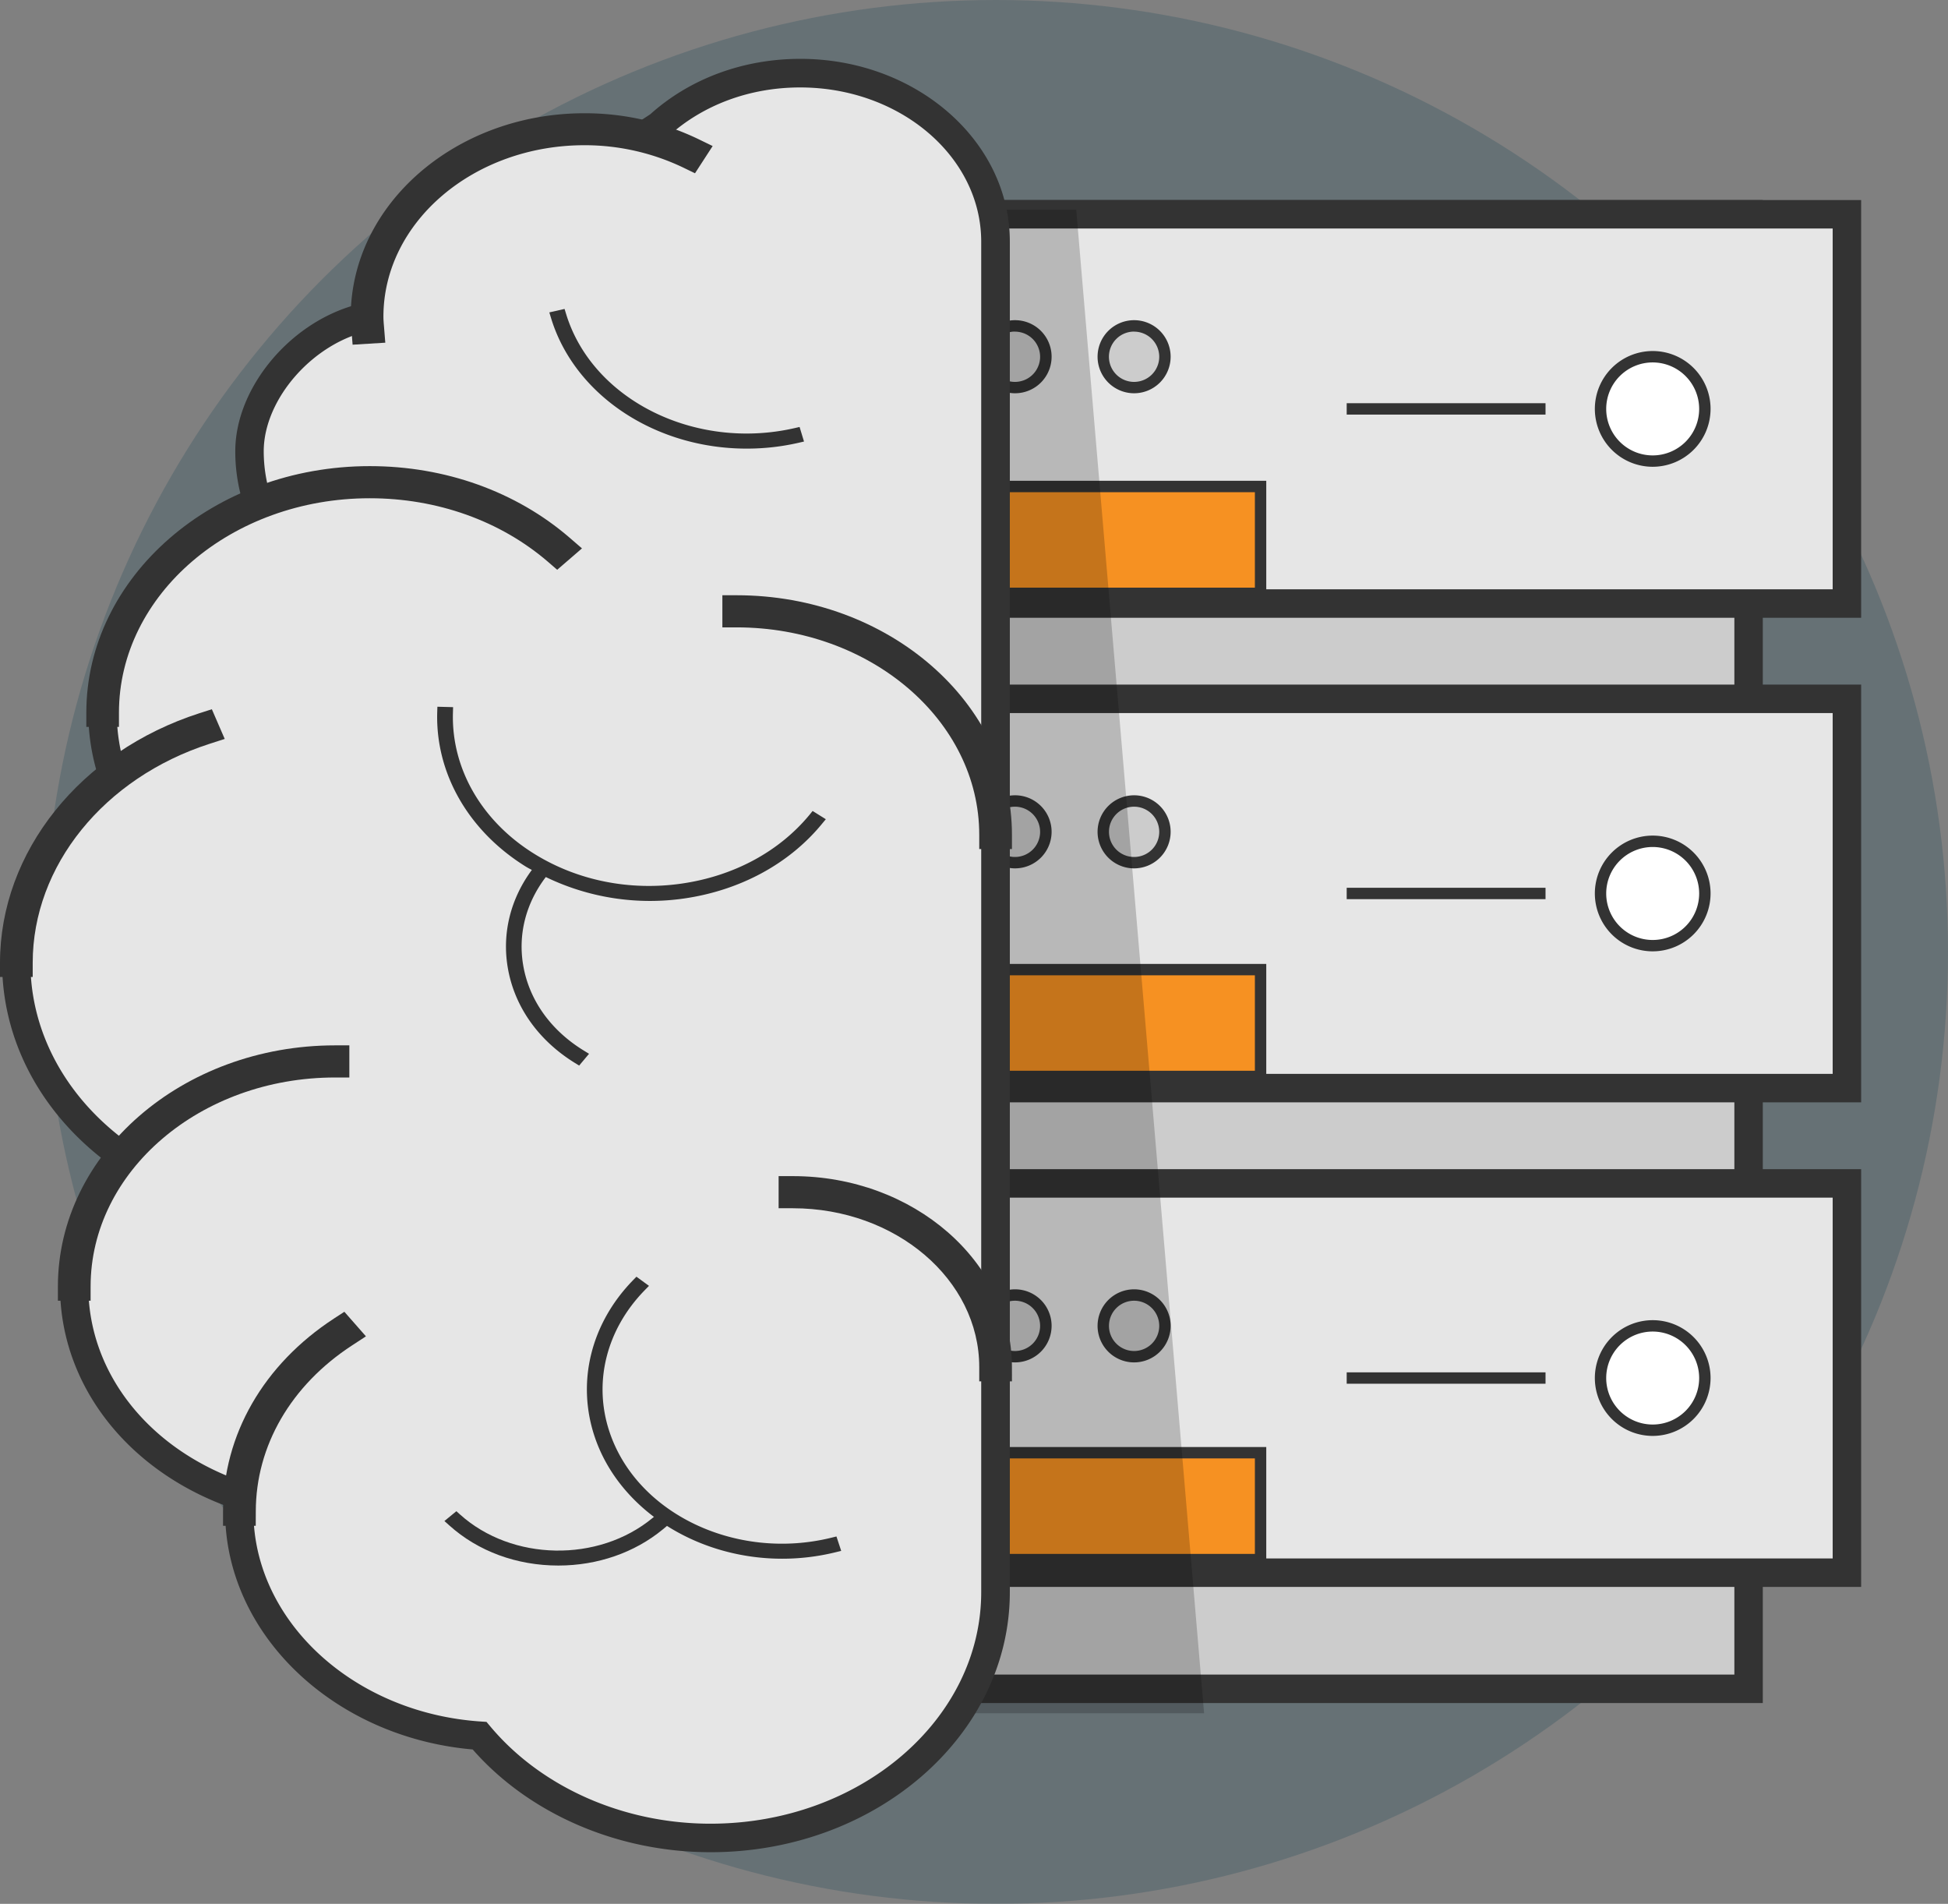 <svg xmlns="http://www.w3.org/2000/svg" viewBox="0 0 992.89 970.18"><rect x="0" y="0" width="992.89" height="970.18" fill="#808080" stroke="none"/><defs><style>.cls-1{fill:#003b4c;}.cls-1,.cls-7{opacity:0.2;}.cls-2{fill:#ccc;}.cls-3{fill:#333;}.cls-4{fill:#e6e6e6;}.cls-5{fill:#f69122;}.cls-6{fill:#fff;}</style></defs><title>Galvanize Think Like a Data Scientist</title><g id="Layer_2" data-name="Layer 2"><g id="Layer_1-2" data-name="Layer 1"><ellipse class="cls-1" cx="507.6" cy="485.09" rx="485.29" ry="485.09"/><rect class="cls-2" x="284.4" y="109.19" width="606.84" height="751.41"/><path class="cls-3" d="M898.49,867.85H277.15V101.94H898.49ZM291.65,853.34H884V116.44H291.65Z"/><rect class="cls-4" x="254.04" y="603.05" width="687.33" height="198.36"/><path class="cls-3" d="M948.62,808.67H246.79V595.79H948.62ZM261.29,794.16H934.11V610.3H261.29Z"/><rect class="cls-4" x="254.04" y="356.12" width="687.33" height="198.36"/><path class="cls-3" d="M948.62,561.74H246.79V348.86H948.62ZM261.29,547.23H934.11V363.37H261.29Z"/><rect class="cls-4" x="254.04" y="109.19" width="687.33" height="198.36"/><path class="cls-3" d="M948.62,314.81H246.79V101.94H948.62ZM261.29,300.3H934.11V116.44H261.29Z"/><rect class="cls-5" x="365.86" y="247.91" width="276.65" height="54.45"/><path class="cls-3" d="M645.41,305.27H363V245H645.41Zm-276.65-5.81H639.61V250.82H368.76Z"/><rect class="cls-5" x="365.86" y="494.1" width="276.65" height="54.45"/><path class="cls-3" d="M645.41,551.45H363V491.2H645.41Zm-276.65-5.8H639.61V497H368.76Z"/><rect class="cls-5" x="365.86" y="740.29" width="276.65" height="54.45"/><path class="cls-3" d="M645.41,797.64H363V737.39H645.41Zm-276.65-5.8H639.61V743.19H368.76Z"/><circle class="cls-6" cx="842.38" cy="208.37" r="26.59"/><path class="cls-3" d="M842.38,237.86a29.49,29.49,0,1,1,29.49-29.49A29.52,29.52,0,0,1,842.38,237.86Zm0-53.17a23.69,23.69,0,1,0,23.68,23.68A23.71,23.71,0,0,0,842.38,184.69Z"/><circle class="cls-6" cx="842.38" cy="455.3" r="26.59"/><path class="cls-3" d="M842.38,484.79a29.49,29.49,0,1,1,29.49-29.49A29.52,29.52,0,0,1,842.38,484.79Zm0-53.17a23.69,23.69,0,1,0,23.68,23.68A23.71,23.71,0,0,0,842.38,431.62Z"/><circle class="cls-6" cx="842.38" cy="702.23" r="26.59"/><path class="cls-3" d="M842.38,731.72a29.49,29.49,0,1,1,29.49-29.49A29.52,29.52,0,0,1,842.38,731.72Zm0-53.18a23.69,23.69,0,1,0,23.68,23.69A23.72,23.72,0,0,0,842.38,678.54Z"/><circle class="cls-2" cx="456.61" cy="675.64" r="15.71"/><path class="cls-3" d="M456.61,694.26a18.62,18.62,0,1,1,18.62-18.62A18.64,18.64,0,0,1,456.61,694.26Zm0-31.43a12.81,12.81,0,1,0,12.81,12.81A12.83,12.83,0,0,0,456.61,662.83Z"/><circle class="cls-2" cx="517.33" cy="675.64" r="15.71"/><path class="cls-3" d="M517.33,694.26A18.62,18.62,0,1,1,536,675.64,18.64,18.64,0,0,1,517.33,694.26Zm0-31.43a12.81,12.81,0,1,0,12.81,12.81A12.83,12.83,0,0,0,517.33,662.83Z"/><circle class="cls-2" cx="578.05" cy="675.64" r="15.71"/><path class="cls-3" d="M578.05,694.26a18.62,18.62,0,1,1,18.62-18.62A18.64,18.64,0,0,1,578.05,694.26Zm0-31.43a12.81,12.81,0,1,0,12.81,12.81A12.83,12.83,0,0,0,578.05,662.83Z"/><circle class="cls-2" cx="456.61" cy="423.89" r="15.71"/><path class="cls-3" d="M456.61,442.51a18.62,18.62,0,1,1,18.62-18.62A18.64,18.64,0,0,1,456.61,442.51Zm0-31.43a12.81,12.81,0,1,0,12.81,12.81A12.83,12.83,0,0,0,456.61,411.08Z"/><circle class="cls-2" cx="517.33" cy="423.89" r="15.71"/><path class="cls-3" d="M517.33,442.51A18.62,18.62,0,1,1,536,423.89,18.64,18.64,0,0,1,517.33,442.51Zm0-31.43a12.81,12.81,0,1,0,12.81,12.81A12.83,12.83,0,0,0,517.33,411.08Z"/><circle class="cls-2" cx="578.05" cy="423.89" r="15.71"/><path class="cls-3" d="M578.05,442.51a18.62,18.62,0,1,1,18.62-18.62A18.64,18.64,0,0,1,578.05,442.51Zm0-31.43a12.81,12.81,0,1,0,12.81,12.81A12.83,12.83,0,0,0,578.05,411.08Z"/><circle class="cls-2" cx="456.61" cy="181.79" r="15.71"/><path class="cls-3" d="M456.61,200.4a18.62,18.62,0,1,1,18.62-18.61A18.63,18.63,0,0,1,456.61,200.4Zm0-31.43a12.82,12.82,0,1,0,12.81,12.82A12.83,12.83,0,0,0,456.61,169Z"/><circle class="cls-2" cx="517.33" cy="181.79" r="15.71"/><path class="cls-3" d="M517.33,200.4A18.62,18.62,0,1,1,536,181.79,18.63,18.63,0,0,1,517.33,200.4Zm0-31.43a12.82,12.82,0,1,0,12.81,12.82A12.83,12.83,0,0,0,517.33,169Z"/><circle class="cls-2" cx="578.05" cy="181.79" r="15.71"/><path class="cls-3" d="M578.05,200.4a18.62,18.62,0,1,1,18.62-18.61A18.63,18.63,0,0,1,578.05,200.4Zm0-31.43a12.82,12.82,0,1,0,12.81,12.82A12.83,12.83,0,0,0,578.05,169Z"/><line class="cls-2" x1="787.75" y1="208.37" x2="686.41" y2="208.37"/><rect class="cls-3" x="686.41" y="205.47" width="101.34" height="5.8"/><line class="cls-2" x1="787.75" y1="455.3" x2="686.41" y2="455.3"/><rect class="cls-3" x="686.41" y="452.4" width="101.34" height="5.8"/><line class="cls-2" x1="787.75" y1="702.23" x2="686.41" y2="702.23"/><rect class="cls-3" x="686.41" y="699.33" width="101.34" height="5.8"/><polygon class="cls-7" points="368.66 873.05 368.66 659.48 398.82 659.48 398.82 626.44 368.66 626.44 368.66 412.87 398.82 412.87 398.82 378.87 368.66 378.87 368.66 165.78 398.82 165.78 398.82 106.88 548.55 106.88 613.72 873.05 368.66 873.05"/><path class="cls-4" d="M407.93,37.31c-28.39,0-53.95,10.31-72.08,26.77l-8.14,5.33a126.33,126.33,0,0,0-29.8-3.56c-61.2,0-110.81,42.79-110.81,95.58-31.23,6.49-59.93,37.46-59.93,68.58a83.14,83.14,0,0,0,4.42,26.54c-46.77,18.59-79.3,59.28-79.3,106.61A102.48,102.48,0,0,0,57.7,395.7C27.47,419,8.33,452.84,8.33,490.59c0,39.75,21.12,75.23,54.19,98.6-15.47,18.75-24.67,41.62-24.67,66.39,0,48.61,35.12,90.06,84.62,106.75-.21,2.63-.46,5.26-.46,7.94,0,60.28,54,109.6,122.47,114.23C270.86,916,313.7,936.61,362.2,936.61c80.22,0,145.25-56.1,145.25-125.3V123.16C507.45,75.74,462.9,37.31,407.93,37.31Z"/><path class="cls-3" d="M362.2,943.86c-47.41,0-92.49-19.52-121.27-52.36-71-6.17-126.18-58.91-126.18-121.23,0-1,0-2,.08-3C63.47,747.91,30.6,704.58,30.6,655.58c0-23.17,7.46-45.48,21.65-65C19.63,565.05,1.08,529,1.08,490.59c0-36.8,17.51-72.06,48.23-97.47A108.7,108.7,0,0,1,45,363.17c0-46.63,30.3-89.48,77.76-110.78A89.1,89.1,0,0,1,119.92,230c0-31.85,27-64.62,60.11-74.29,3.4-54.06,55-97.13,117.88-97.13a133.73,133.73,0,0,1,28.41,3l5.09-3.33c20.31-18.23,47.46-28.26,76.52-28.26,58.88,0,106.78,41.76,106.78,93.1V811.31C514.71,884.4,446.29,943.86,362.2,943.86ZM297.91,73.1c-57.1,0-103.56,39.63-103.56,88.33v5.9l-5.77,1.2c-28.85,6-54.16,34.73-54.16,61.49a76.34,76.34,0,0,0,4,24.23l2.18,6.51-6.37,2.53c-45.4,18-74.72,57.25-74.72,99.88a95.39,95.39,0,0,0,5,30.23l1.63,4.89-4.08,3.15c-29.58,22.83-46.55,55.33-46.55,89.15,0,35.94,18.64,69.72,51.12,92.68l6.39,4.51-5,6c-15,18.23-23,39.59-23,61.77,0,44.35,31.28,83.55,79.68,99.88l5.36,1.81-.55,6.9c-.17,2.13-.34,4.14-.34,6.1,0,55.61,50.83,102.61,115.71,107l3.08.21,2,2.37c26,31,67.88,49.51,112.16,49.51,76.09,0,138-53,138-118V123.16c0-43.34-41.39-78.6-92.27-78.6-25.65,0-49.52,8.84-67.2,24.89l-.91.7-10.77,7L326,76.46A119.25,119.25,0,0,0,297.91,73.1Z"/><path class="cls-4" d="M186.39,168l2.17-.13-.09-1.08c-.14-1.75-.29-3.55-.29-5.35,0-52.19,49.23-94.64,109.73-94.64a123.83,123.83,0,0,1,53.7,12.15l1.06-1.62a125.94,125.94,0,0,0-54.76-12.4c-61.7,0-111.9,43.29-111.9,96.51,0,1.86.15,3.7.3,5.47Z"/><path class="cls-3" d="M179.72,175.65l-.64-8.18c-.14-1.68-.32-3.81-.32-6,0-57.21,53.45-103.76,119.15-103.76a133.37,133.37,0,0,1,57.93,13.12l7.4,3.59-9,13.88-5.75-2.79A116.44,116.44,0,0,0,297.91,74c-56.51,0-102.48,39.2-102.48,87.39,0,1.54.14,3.24.27,4.74l.68,8.5Z"/><path class="cls-4" d="M120.93,770.27h2.16c0-36,19.11-69.08,52.44-90.8l-1.32-1.5C140.35,700,120.93,733.68,120.93,770.27Z"/><path class="cls-3" d="M130.35,777.52H113.68v-7.25c0-39.08,20.62-74.94,56.57-98.38l5.27-3.43,11,12.52-7,4.57c-31.23,20.35-49.14,51.23-49.14,84.72Z"/><path class="cls-4" d="M285.49,279.45c-25.92-22.36-60.37-34.67-97-34.67-75.68,0-137.24,53.11-137.24,118.39h2.16c0-64.25,60.6-116.52,135.08-116.52,36.08,0,70,12.12,95.51,34.12Z"/><path class="cls-3" d="M60.63,370.42H44v-7.25c0-69.28,64.82-125.64,144.49-125.64,38.4,0,74.54,12.94,101.78,36.43l6.36,5.49L284,290.35l-4.73-4.09C255,265.39,222.79,253.9,188.45,253.9c-70.48,0-127.82,49-127.82,109.27Z"/><path class="cls-4" d="M170.81,540c-73.91,0-134,51.87-134,115.63h2.16c0-62.72,59.17-113.76,131.88-113.76Z"/><path class="cls-3" d="M46.18,662.83H29.51v-7.25c0-67.76,63.39-122.88,141.3-122.88h7.25v16.37h-7.25c-68.72,0-124.63,47.78-124.63,106.51Z"/><path class="cls-4" d="M269.74,439.29c1.86,1.14,3.88,2,5.8,3-25.52,31.27-17.08,74.63,19,96.91l1.27-1.52c-35.2-21.7-43.41-64-18.46-94.43a116.67,116.67,0,0,0,53.33,13A121.29,121.29,0,0,0,348.19,455c27.72-4,52-17,68.34-36.73l-1.76-1.1c-16,19.32-39.78,32.1-66.93,36S293.4,451.59,271,437.77c-27.83-17.16-43.94-45-43.09-74.58l-2.17-.05C224.88,393.3,241.33,421.77,269.74,439.29Z"/><path class="cls-3" d="M295.19,543l-2.14-1.32c-18.75-11.57-30.92-28.86-34.26-48.68-2.94-17.45,1.42-35,12.3-49.7-.95-.47-1.92-1-2.87-1.56h0c-29.31-18.07-46.27-47.5-45.37-78.71l.09-2.89,8,.21-.08,2.91c-.82,28.48,14.77,55.41,41.72,72,21.85,13.49,48.44,18.81,74.88,15s49.56-16.2,65.11-35l1.62-2,6.73,4.2-2.12,2.56C402,440.38,377,453.79,348.6,457.87a121.83,121.83,0,0,1-70.4-10.94c-10.09,13.23-14.2,29-11.56,44.78,2.95,17.68,13.87,33.13,30.73,43.53l2.86,1.76Z"/><path class="cls-4" d="M285.78,160.86l-2.1.48c11.84,38.71,52.51,64.37,96.88,64.37a115.19,115.19,0,0,0,25.55-2.88l-.55-1.81C353.28,232.93,299.57,205.94,285.78,160.86Z"/><path class="cls-3" d="M380.57,228.61c-46.72,0-87.7-27.31-99.67-66.42l-.91-3,7.77-1.76.79,2.58c13.36,43.65,65.57,69.75,116.37,58.17l2.63-.6L409.8,225l-3,.69A118.1,118.1,0,0,1,380.57,228.61Z"/><path class="cls-4" d="M307.81,730.29c-8.56-26-1.62-53.93,18.56-74.67l-1.65-1.21c-20.65,21.23-27.75,49.78-19,76.39,12.05,36.63,50.87,60.6,93,60.6A111.15,111.15,0,0,0,425,788.23l-.59-1.81C374.34,798.73,322,773.49,307.81,730.29Z"/><path class="cls-3" d="M398.7,794.3c-44.25,0-83.62-25.74-95.74-62.59-9.09-27.66-1.74-57.31,19.68-79.32l1.75-1.8,6.4,4.66-2.34,2.39c-19.41,20-26.1,46.78-17.88,71.74h0c13.76,41.86,64.53,66.18,113.16,54.22l2.61-.64,2.42,7.35-3.05.74A113.8,113.8,0,0,1,398.7,794.3Z"/><path class="cls-4" d="M232.53,773.88l-1.57,1.3c14.56,13.1,34.08,19.69,53.63,19.69,18.49,0,37-5.91,51.4-17.8l-1.5-1.35C305.78,799.47,260,798.63,232.53,773.88Z"/><path class="cls-3" d="M284.59,797.78c-21.19,0-40.92-7.26-55.57-20.44l-2.5-2.25,6.09-5,1.86,1.67c26.49,23.83,70.53,24.62,98.17,1.76l1.92-1.59,5.87,5.27-2.59,2.15C323.44,791.22,304.52,797.78,284.59,797.78Z"/><path class="cls-4" d="M404.13,606.59v1.86c56.38,0,102.24,39.57,102.24,88.2h2.17C508.54,647,461.7,606.59,404.13,606.59Z"/><path class="cls-3" d="M515.79,703.91H499.12v-7.26c0-44.63-42.61-80.94-95-80.94h-7.26V599.34h7.26c61.57,0,111.66,43.65,111.66,97.31Z"/><path class="cls-4" d="M375.44,312.45c72.19,0,130.93,50.67,130.93,112.94h2.17c0-63.3-59.71-114.81-133.1-114.81Z"/><path class="cls-3" d="M515.79,432.65H499.12v-7.26c0-58.28-55.48-105.69-123.68-105.69h-7.25V303.33h7.25c77.39,0,140.35,54.76,140.35,122.06Z"/><path class="cls-4" d="M104.7,372.08l-.76-1.76C46.11,389,7.25,437.3,7.25,490.59H9.42C9.42,438.08,47.71,390.45,104.7,372.08Z"/><path class="cls-3" d="M16.67,497.84H0v-7.25C0,434.14,40.88,383,101.72,363.42l6.26-2,6.56,15.13L106.93,379c-54,17.4-90.26,62.25-90.26,111.61Z"/></g></g></svg>